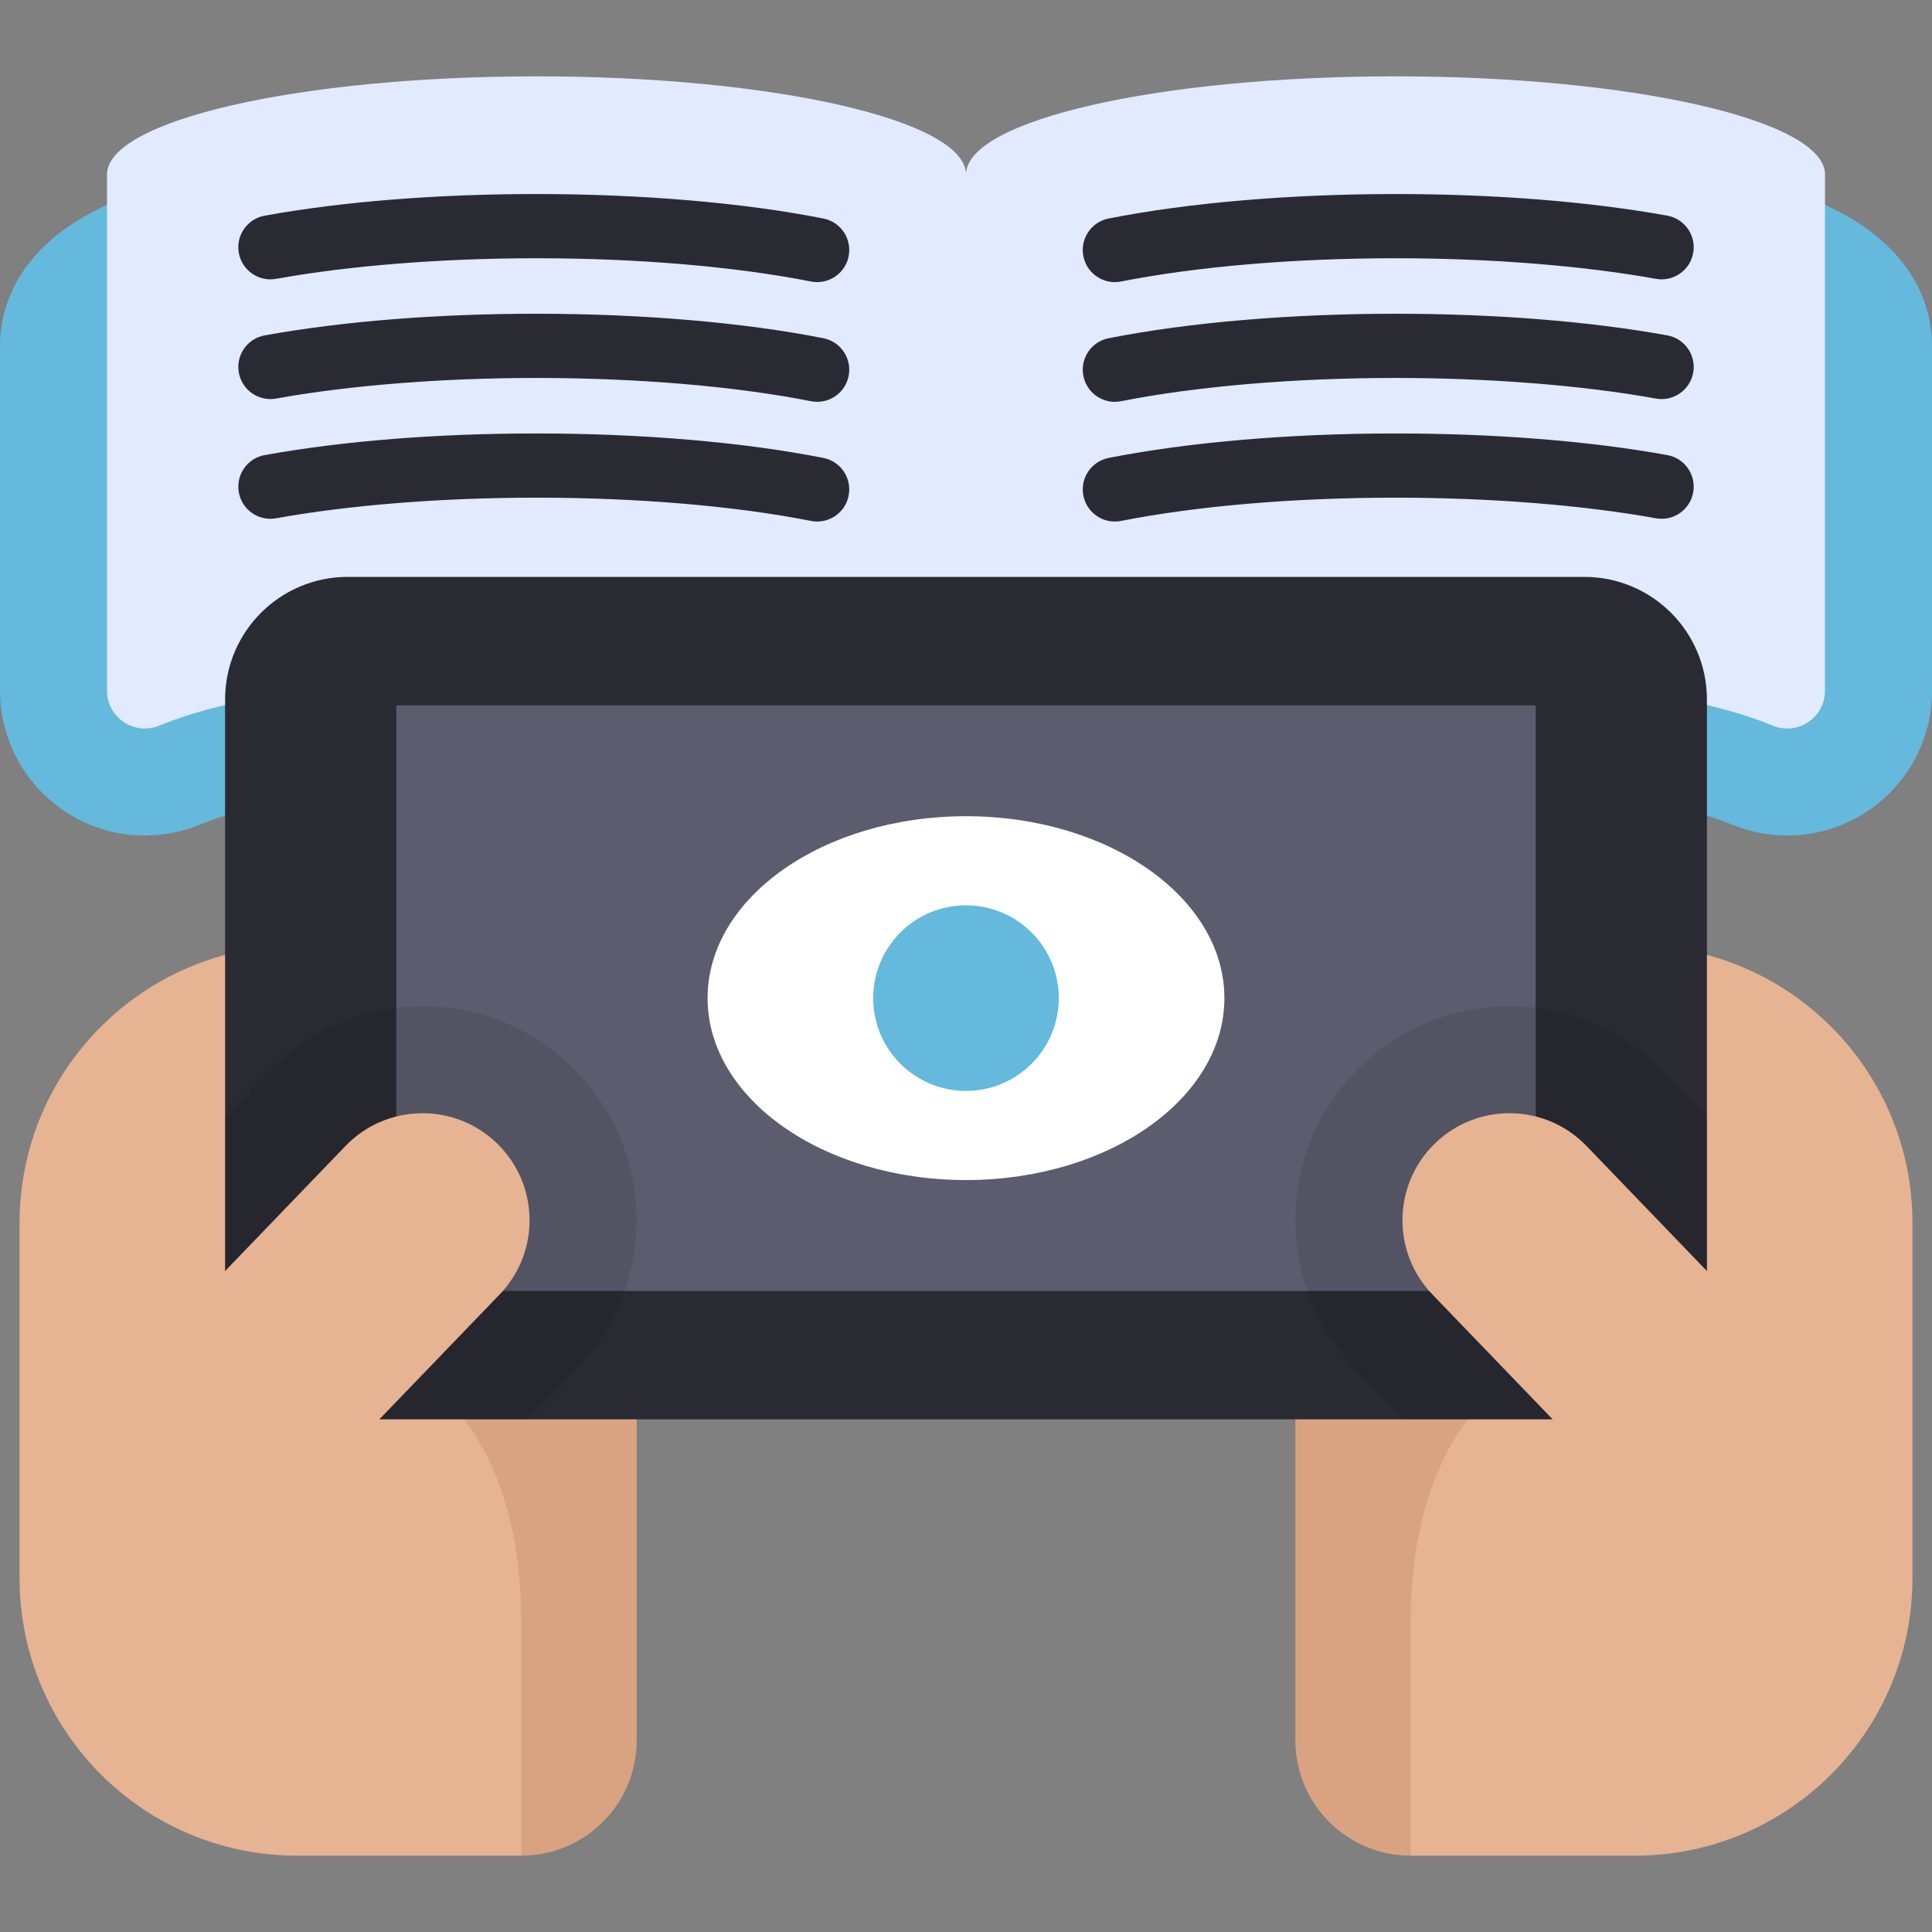 <?xml version="1.0" encoding="iso-8859-1"?>
<!-- Uploaded to: SVG Repo, www.svgrepo.com, Generator: SVG Repo Mixer Tools -->
<svg version="1.1" id="Layer_1" xmlns="http://www.w3.org/2000/svg" xmlns:xlink="http://www.w3.org/1999/xlink" 
	 viewBox="0 0 511.997 511.997" xml:space="preserve">
<rect x="0" y="0" width="511.997" height="511.997" fill="#808080" stroke="none"/>
<path style="fill:#64B9DC;" d="M473.614,221.425c-5.098,0-10.084-1.002-14.818-2.978c-13.536-5.651-46.295-11.355-88.976-11.355
	s-75.441,5.702-88.973,11.354c-4.736,1.977-9.721,2.979-14.82,2.979c-3.468,0-6.83-0.462-10.027-1.328
	c-3.197,0.867-6.56,1.328-10.027,1.328c-5.099,0-10.084-1.002-14.818-2.978c-13.535-5.651-46.295-11.355-88.975-11.355
	c-42.68,0-75.441,5.702-88.975,11.354c-4.735,1.977-9.72,2.979-14.819,2.979C17.22,221.425,0,204.2,0,183.029V91.625
	c0-8.292,3.094-23.874,23.818-35.076c8.1-4.379,18.423-7.968,31.557-10.97c23.51-5.374,54.338-8.335,86.805-8.335
	s63.293,2.961,86.803,8.336c10.797,2.468,19.693,5.332,27.016,8.705c7.324-3.373,16.221-6.238,27.016-8.705
	c23.51-5.376,54.337-8.336,86.803-8.336s63.294,2.961,86.803,8.336c13.134,3.003,23.458,6.592,31.557,10.97
	c20.724,11.202,23.818,26.785,23.818,35.076v91.404c0,10.486-4.137,20.269-11.651,27.549
	C493.133,217.574,483.637,221.425,473.614,221.425C473.614,221.425,473.615,221.425,473.614,221.425z"/>
<path style="fill:#E1EAFF;" d="M369.821,20.229C306.96,20.229,256,31.88,256,46.253c0-14.372-50.96-26.024-113.821-26.024
	c-62.861,0-113.821,11.651-113.821,26.023v136.777c0,7.177,7.297,12.013,13.919,9.248c19.328-8.071,56.82-13.543,99.902-13.543
	s80.573,5.473,99.902,13.543c6.622,2.766,13.919-2.071,13.919-9.248c0,7.177,7.297,12.013,13.919,9.248
	c19.329-8.071,56.82-13.543,99.902-13.543s80.573,5.473,99.902,13.543c6.622,2.766,13.919-2.071,13.919-9.248V46.252
	C483.642,31.88,432.682,20.229,369.821,20.229z"/>
<g>
	<path style="fill:#2A2A33;" d="M216.561,74.762c-0.547,0-1.101-0.053-1.658-0.163c-20.116-3.974-45.944-6.162-72.723-6.162
		c-25.014,0-49.52,1.939-69.004,5.46c-4.62,0.836-9.05-2.236-9.885-6.859c-0.836-4.624,2.236-9.05,6.859-9.885
		c20.747-3.749,45.654-5.731,72.029-5.731c27.853,0,54.851,2.303,76.022,6.485c4.609,0.911,7.608,5.386,6.697,9.995
		C224.097,71.954,220.541,74.762,216.561,74.762z"/>
	<path style="fill:#2A2A33;" d="M216.561,106.487c-0.547,0-1.101-0.053-1.658-0.163c-20.116-3.974-45.944-6.162-72.723-6.162
		c-25.014,0-49.52,1.939-69.004,5.46c-4.62,0.836-9.05-2.236-9.885-6.859c-0.836-4.624,2.236-9.05,6.859-9.885
		c20.747-3.749,45.654-5.731,72.029-5.731c27.853,0,54.851,2.303,76.022,6.485c4.609,0.911,7.608,5.386,6.697,9.995
		C224.097,103.678,220.541,106.487,216.561,106.487z"/>
	<path style="fill:#2A2A33;" d="M216.561,138.211c-0.547,0-1.101-0.053-1.657-0.163c-20.117-3.974-45.945-6.162-72.724-6.162
		c-25.014,0-49.519,1.939-69.004,5.46c-4.62,0.835-9.05-2.236-9.885-6.859c-0.836-4.624,2.236-9.05,6.859-9.885
		c20.748-3.749,45.654-5.731,72.029-5.731c27.852,0,54.851,2.303,76.02,6.485c4.61,0.911,7.609,5.385,6.698,9.995
		C224.097,135.402,220.541,138.211,216.561,138.211z"/>
	<path style="fill:#2A2A33;" d="M295.44,74.762c-3.98,0-7.536-2.807-8.337-6.86c-0.911-4.61,2.088-9.085,6.697-9.995
		c21.17-4.182,48.168-6.485,76.022-6.485c26.374,0,51.282,1.982,72.029,5.731c4.624,0.835,7.695,5.261,6.859,9.885
		c-0.835,4.624-5.264,7.693-9.885,6.859c-19.483-3.52-43.989-5.46-69.004-5.46c-26.779,0-52.607,2.188-72.723,6.162
		C296.541,74.71,295.986,74.762,295.44,74.762z"/>
	<path style="fill:#2A2A33;" d="M295.44,106.487c-3.98,0-7.536-2.807-8.337-6.86c-0.911-4.61,2.088-9.085,6.697-9.995
		c21.17-4.182,48.168-6.485,76.022-6.485c26.374,0,51.282,1.982,72.029,5.731c4.624,0.835,7.695,5.261,6.859,9.885
		c-0.835,4.624-5.264,7.693-9.885,6.859c-19.483-3.52-43.989-5.46-69.004-5.46c-26.779,0-52.607,2.188-72.723,6.162
		C296.541,106.434,295.986,106.487,295.44,106.487z"/>
	<path style="fill:#2A2A33;" d="M295.44,138.211c-3.98,0-7.536-2.807-8.337-6.86c-0.911-4.61,2.088-9.085,6.698-9.995
		c21.17-4.182,48.168-6.485,76.021-6.485c26.374,0,51.281,1.982,72.029,5.731c4.624,0.835,7.695,5.261,6.859,9.885
		c-0.835,4.624-5.264,7.694-9.885,6.859c-19.483-3.521-43.989-5.46-69.004-5.46c-26.779,0-52.606,2.188-72.724,6.162
		C296.541,138.157,295.986,138.211,295.44,138.211z"/>
</g>
<path style="fill:#D9A382;" d="M58.349,352.667h110.37v108.53c0,16.883-13.687,30.57-30.57,30.57l0,0L58.349,352.667z"/>
<path style="fill:#E6B393;" d="M78.732,355.461V250.558l0,0c-40.621,0-73.552,32.931-73.552,73.552v94.105
	c0,40.621,32.931,73.552,73.552,73.552l0,0h59.418v-62.143C138.149,388.665,119.691,355.461,78.732,355.461L78.732,355.461z"/>
<path style="fill:#D9A382;" d="M453.651,352.667h-110.37v108.53c0,16.883,13.687,30.57,30.57,30.57l0,0L453.651,352.667z"/>
<path style="fill:#E6B393;" d="M433.268,355.461V250.558l0,0c40.621,0,73.552,32.931,73.552,73.552v94.105
	c0,40.621-32.931,73.552-73.552,73.552l0,0H373.85v-62.143C373.851,388.665,392.309,355.461,433.268,355.461L433.268,355.461z"/>
<path style="fill:#2A2A33;" d="M419.864,152.882H92.137c-17.941,0-32.484,14.543-32.484,32.484v158.29
	c0,17.941,14.543,32.484,32.484,32.484h327.727c17.941,0,32.484-14.543,32.484-32.484v-158.29
	C452.348,167.426,437.804,152.882,419.864,152.882z"/>
<rect x="105.028" y="186.913" style="fill:#5B5D6E;" width="301.947" height="155.199"/>
<ellipse style="fill:#FFFFFF;" cx="255.995" cy="264.513" rx="68.479" ry="48.208"/>
<circle style="fill:#64B9DC;" cx="255.995" cy="264.513" r="24.589"/>
<path style="opacity:0.1;enable-background:new    ;" d="M111.986,266.654c-15.332,0-30.223,6.333-40.855,17.373l-11.477,11.917
	v47.712c0,17.941,14.543,32.484,32.484,32.484h47.765l12.93-13.426c10.51-10.912,16.14-25.263,15.856-40.41
	c-0.285-15.147-6.451-29.276-17.362-39.784C140.703,272.288,126.732,266.654,111.986,266.654z"/>
<path style="opacity:0.1;enable-background:new    ;" d="M400.014,266.654c15.332,0,30.223,6.333,40.855,17.373l11.478,11.917
	v47.712c0,17.941-14.543,32.484-32.484,32.484h-47.765l-12.93-13.426c-10.51-10.912-16.14-25.263-15.856-40.41
	c0.285-15.147,6.451-29.276,17.362-39.784C371.298,272.288,385.268,266.654,400.014,266.654z"/>
<g>
	<path style="fill:#E6B393;" d="M57.069,408.743c-7.079,0-14.167-2.633-19.668-7.932c-11.281-10.865-11.619-28.816-0.754-40.097
		l54.908-57.014c10.863-11.281,28.817-11.62,40.097-0.754c11.281,10.865,11.619,28.816,0.754,40.097l-54.908,57.014
		C71.934,405.834,64.505,408.743,57.069,408.743z"/>
	<path style="fill:#E6B393;" d="M454.931,408.743c7.079,0,14.167-2.633,19.668-7.932c11.281-10.865,11.619-28.816,0.754-40.097
		l-54.908-57.014c-10.863-11.281-28.816-11.62-40.097-0.754c-11.281,10.865-11.619,28.816-0.754,40.097l54.908,57.014
		C440.068,405.834,447.495,408.743,454.931,408.743z"/>
</g>
</svg>